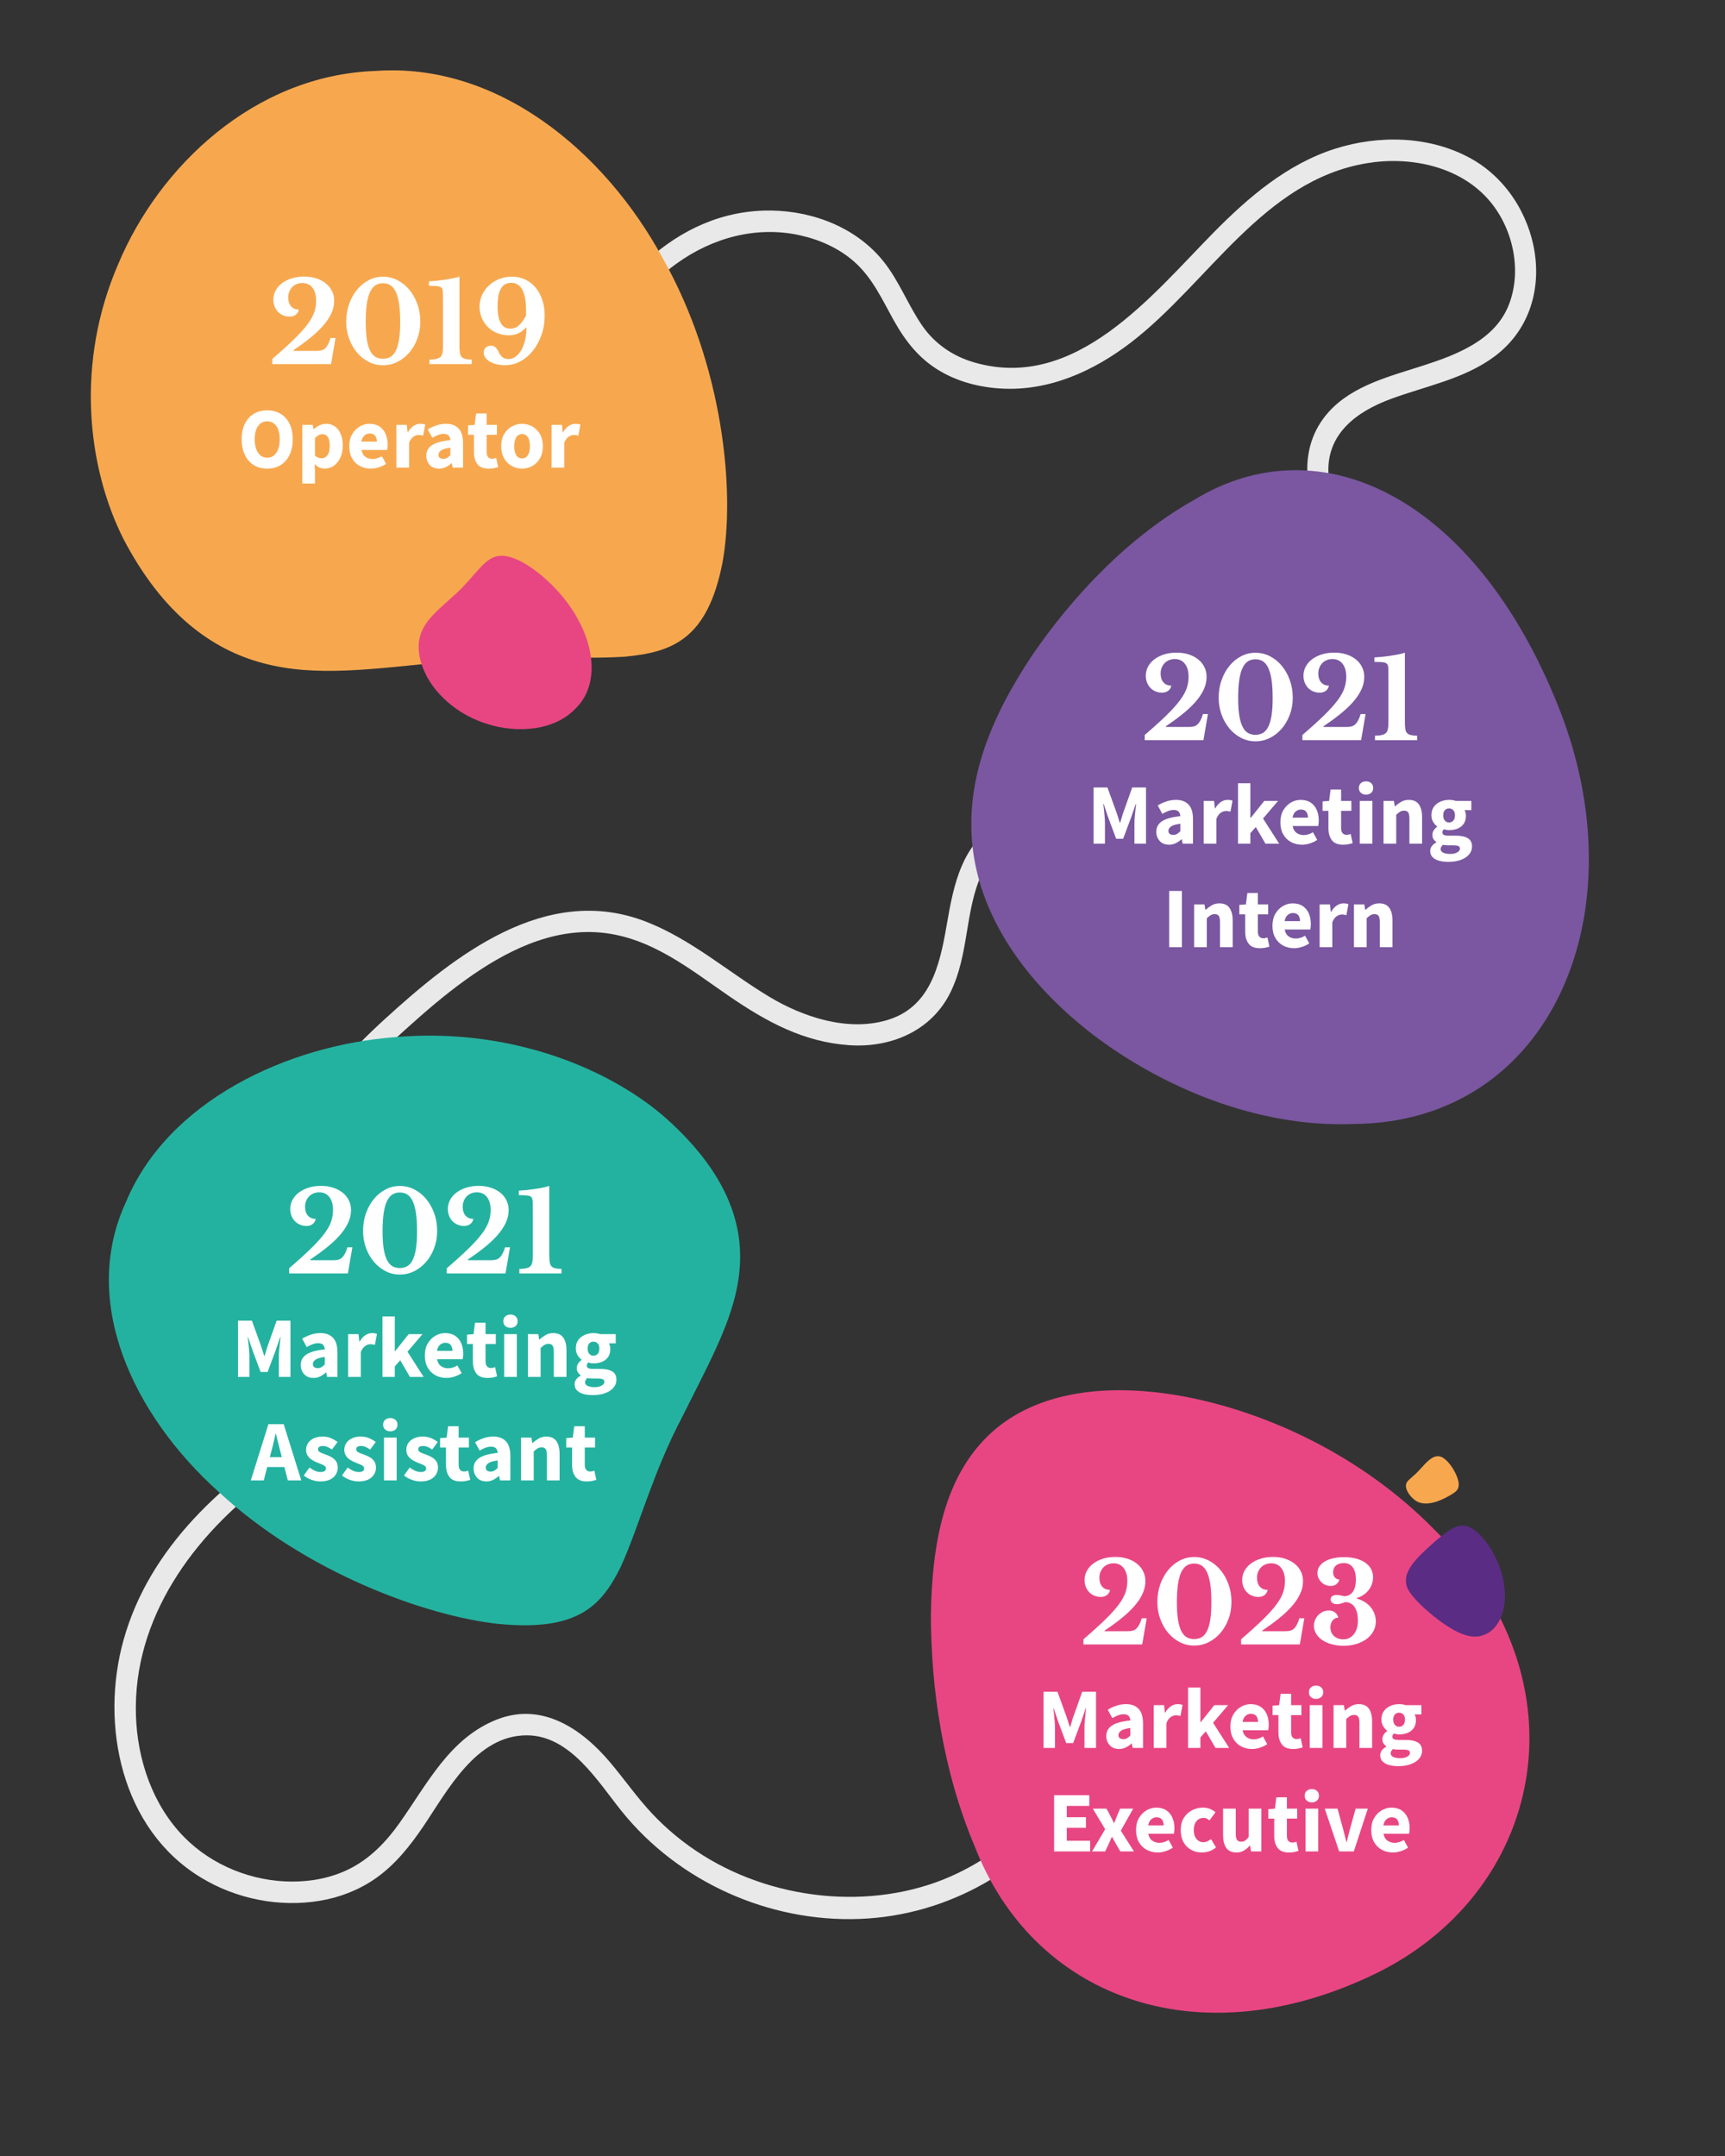 <?xml version="1.0" encoding="UTF-8"?>
<svg xmlns="http://www.w3.org/2000/svg" id="Layer_1" viewBox="0 0 400 500">
  <rect x="0" y="0" width="400" height="500" fill="#333333" stroke="none"/>
  <defs>
    <style>.cls-1{fill:#24b2a0;}.cls-1,.cls-2,.cls-3,.cls-4,.cls-5,.cls-6,.cls-7{stroke-width:0px;}.cls-2{fill:#5a2c83;}.cls-3{fill:#7a57a0;}.cls-4{fill:#e9e9e9;}.cls-5{fill:#fff;}.cls-6{fill:#f7a84f;}.cls-7{fill:#e84683;}</style>
  </defs>
  <path class="cls-4" d="m128.56,124.49c3.81-22.62,8.37-48.93,28.31-63.35,8.28-5.99,18.53-8.82,28.64-6.57,4.6,1.02,9.06,3.01,12.61,6.16,4.23,3.75,6.48,8.83,9.19,13.67s5.87,8.79,10.51,11.56c4.33,2.59,9.35,3.87,14.36,4.15,11.1.63,21.41-4.04,30.05-10.67,17.97-13.79,30.64-37.55,54.66-41.58,9.88-1.66,21.21.56,28.12,8.27,5.76,6.42,8.05,16.47,4.85,24.59s-11.91,11.48-19.67,14-16.49,4.6-22.1,10.83c-7.65,8.5-5.51,20.46.08,29.47,6.1,9.83,15.8,17.16,19.14,28.63,3.01,10.33,1.38,21.89-4.66,30.84s-15.56,14.16-25.69,15.42c-11.97,1.48-22.43-4.22-33.18-8.54-9.68-3.88-21.23-6.28-31-1.29s-11.63,15.02-13.27,24.52-3.85,19.04-13.85,21.99c-9.13,2.69-19.45-.72-27.31-5.45-9.57-5.77-18.07-13.33-28.59-17.41-23.18-8.98-44.37,7.85-60.54,22.62-7.87,7.19-16.59,16.12-18.38,27.1s4,18.35,10.57,25.73c5.72,6.42,12.4,13.8,9.35,23.07-2.97,9.03-12.81,14.8-20.38,19.56-18.37,11.56-35.68,26.85-41.73,48.52-5.5,19.7-.52,43.88,17.92,55.08,8.2,4.99,18.19,6.98,27.66,5.39,4.49-.75,8.92-2.46,12.68-5.05,4.65-3.2,8.15-7.61,11.29-12.25,5.63-8.33,12.21-21.02,23.9-21.06,10.12-.03,16.5,10.7,22.08,17.63,13.19,16.38,34.11,25.74,55.13,24.95s39.61-11.95,51.41-28.83c5.61-8.02,9.46-17.31,11-26.98.5-3.15-4.32-4.5-4.82-1.33-3.17,19.97-16.46,37.57-34.61,46.43s-41.74,6.96-59.3-4.05c-4.35-2.73-8.33-5.99-11.84-9.74s-6.46-8.02-9.79-11.95c-6.53-7.69-15.68-13.87-26.07-9.82-11.05,4.3-16.26,15.06-22.73,24.14-3.09,4.33-6.76,8.14-11.56,10.54-4.08,2.04-8.68,2.93-13.22,2.93-9.27,0-18.61-3.72-25.12-10.36-7.29-7.43-10.82-17.93-11.14-28.2-.71-22.5,13.34-41.67,30.73-54.57,8.32-6.17,17.84-10.74,25.4-17.92,6.78-6.45,11.12-15.51,7.68-24.82-3.23-8.75-11.05-14.35-16.08-21.92-2.7-4.06-4.25-8.63-3.6-13.55.7-5.29,3.56-10.14,6.78-14.29,3.53-4.55,7.75-8.53,12.02-12.37s8.73-7.68,13.45-11.07c9.13-6.57,19.85-12.08,31.43-11.01s20.58,8.44,29.54,14.6,17.52,10.78,28.04,11.51c9.59.66,19-3.24,23.43-12.14s3.32-19,7.39-27.78c4.6-9.93,15.8-11.51,25.53-9.31,11.64,2.63,21.74,9.89,33.67,11.58,21.48,3.04,42.64-11.88,46.22-33.4,1.83-10.99-.56-22.14-6.98-31.27s-17.11-17.58-18.09-29.64c-.79-9.68,6.4-14.97,14.57-17.96s16.78-4.58,23.75-9.69c16.2-11.89,10.92-37.25-5.57-46.16-9.47-5.12-21.07-5.35-31.2-2.14-11.09,3.51-20.09,11.21-28.12,19.35-14.45,14.65-32.09,37.06-55.64,30.21-4.88-1.42-9.11-4.3-12.01-8.5-3.25-4.71-5.27-10.15-8.81-14.68-6.19-7.93-16.25-11.88-26.14-12.03-22.52-.35-38.8,18.41-46.41,37.83-4.59,11.7-6.69,24.17-8.77,36.52-.53,3.15,4.29,4.5,4.82,1.33h0Z"></path>
  <path class="cls-7" d="m332.6,354.73c-17.1-17.46-39.48-27.47-58.48-30.95-19.26-3.45-35.13-.38-44.99,9.18-9.96,9.64-13.02,24.44-13.27,41.52,0,17.01,2.79,36.31,10.16,53.71,13.39,34.61,50.82,49.22,91.62,30.15,40.65-18.85,50.98-68.67,14.96-103.6Z"></path>
  <path class="cls-1" d="m115.58,376.6c18.28,1.78,23.85-4.06,28.37-13.26,4.23-9.26,7.42-21.87,14.29-34.82,6.54-13.2,12.69-23.8,13.32-35.07.69-11.11-4.15-22.88-18.07-34.94-13.74-11.53-36.46-20.23-61.95-17.98-24.89,1.9-52.54,14.75-62.3,38.16-10.76,23.14,1.53,49.43,21.61,67.42,19.95,18.47,47.68,28.63,64.72,30.5Z"></path>
  <path class="cls-3" d="m313.85,260.67c-22.39.87-44.44-8.59-60.41-20.72-16.07-12.39-25.98-27.45-27.87-43.12-1.88-15.79,4.2-30.42,13.64-44.67,9.58-14.03,22.53-27.72,37.72-36.25,29.34-17.91,65.06-.37,84.3,47.61,19.24,47.65-1.24,96.83-47.38,97.15Z"></path>
  <path class="cls-6" d="m167.53,130.51c-3.47,17.61-11.44,20.76-22.72,21.79-11.26.73-25.84-.66-41.89,1.25-16.21,1.51-29.49,3.57-41.86.26-12.22-3.2-23.53-11.76-32.46-28.87-8.41-16.75-11.11-40.87-1.15-63.78,9.4-22.47,31.47-43.73,59.66-44.71,28.21-2.01,53.01,18.5,66.54,43.38,14.08,24.92,16.88,54.2,13.88,70.68Z"></path>
  <path class="cls-5" d="m68.06,81.38h5.3c.43,0,.81-.04,1.14-.12.33-.08.62-.23.87-.46.25-.23.48-.53.69-.92s.41-.89.6-1.5h1.14l-1.04,6.06h-13.62v-1.2c2.06-1.77,3.75-3.3,5.07-4.59,1.32-1.29,2.35-2.44,3.11-3.46.75-1.01,1.27-1.95,1.56-2.81.29-.86.43-1.75.43-2.67,0-1.27-.29-2.26-.86-2.99-.57-.73-1.35-1.09-2.34-1.09-.47,0-.91.08-1.31.25s-.75.39-1.04.69-.51.65-.68,1.07c-.17.42-.25.87-.25,1.35,0,.87.22,1.55.66,2.05.44.5,1.04.75,1.81.75-.09.5-.32.9-.71,1.2-.39.29-.86.44-1.42.44s-1.04-.1-1.5-.29c-.46-.19-.86-.46-1.2-.81s-.6-.76-.79-1.24c-.19-.48-.29-1-.29-1.57,0-.78.18-1.5.53-2.15.35-.65.85-1.22,1.49-1.7.64-.48,1.4-.86,2.28-1.13.88-.27,1.82-.4,2.85-.4s1.96.14,2.81.42c.85.28,1.58.66,2.2,1.16.61.49,1.09,1.08,1.43,1.77.34.69.51,1.44.51,2.27,0,1.04-.24,2.05-.72,3.04-.48.99-1.14,1.95-1.98,2.89s-1.84,1.86-2.99,2.78c-1.15.92-2.41,1.84-3.78,2.76l.03.13Z"></path>
  <path class="cls-5" d="m88.8,64.17c1.2,0,2.32.27,3.37.81,1.05.54,1.96,1.27,2.74,2.21.78.94,1.4,2.04,1.86,3.3.46,1.27.69,2.63.69,4.11s-.23,2.72-.69,3.95c-.46,1.23-1.08,2.3-1.86,3.21-.78.91-1.69,1.63-2.74,2.16-1.05.53-2.17.79-3.37.79s-2.28-.26-3.31-.79c-1.03-.53-1.93-1.25-2.7-2.16-.77-.91-1.38-1.98-1.83-3.21-.45-1.23-.68-2.55-.68-3.95,0-1.47.23-2.84.68-4.11.45-1.27,1.06-2.37,1.83-3.3.77-.94,1.67-1.67,2.7-2.21,1.03-.54,2.14-.81,3.31-.81Zm0,19.03c.62,0,1.18-.13,1.68-.4.49-.27.91-.73,1.26-1.39.35-.66.61-1.53.79-2.63s.27-2.46.27-4.11-.09-3.15-.27-4.3c-.18-1.15-.45-2.08-.79-2.77-.35-.69-.77-1.19-1.26-1.48-.49-.29-1.05-.44-1.68-.44s-1.18.15-1.68.44c-.49.29-.91.79-1.26,1.48-.35.69-.61,1.62-.79,2.77-.18,1.15-.27,2.59-.27,4.3s.09,3.02.27,4.11.45,1.97.79,2.63c.35.66.77,1.12,1.26,1.39.49.27,1.05.4,1.68.4Z"></path>
  <path class="cls-5" d="m106.54,80.18c0,.68.03,1.22.09,1.62.06.41.19.73.39.96.2.23.48.39.86.48.37.09.87.14,1.5.16v1.04h-9.78v-1.04c.68-.02,1.22-.07,1.62-.17.41-.1.72-.25.94-.47.22-.22.36-.52.44-.91s.12-.89.12-1.5v-9.44c0-1,0-1.84-.01-2.5,0-.66-.05-1.09-.12-1.3-.1-.38-.4-.62-.9-.7-.49-.09-1.23-.13-2.22-.13v-1.04c.47-.02,1.01-.06,1.62-.12.62-.06,1.25-.14,1.9-.23.65-.1,1.29-.2,1.91-.32s1.17-.26,1.64-.42v16.02Z"></path>
  <path class="cls-5" d="m111.19,71.16c0-.97.2-1.88.58-2.73.39-.85.92-1.59,1.6-2.22s1.47-1.13,2.38-1.5c.91-.36,1.89-.55,2.93-.55,1.13,0,2.16.22,3.09.66.94.44,1.74,1.06,2.41,1.86.67.8,1.19,1.75,1.56,2.86.37,1.11.56,2.32.56,3.64,0,1.58-.24,3.06-.73,4.46-.49,1.4-1.14,2.62-1.98,3.67-.83,1.05-1.8,1.88-2.91,2.48-1.11.61-2.3.91-3.56.91-.69,0-1.34-.07-1.95-.22-.61-.15-1.13-.35-1.57-.61-.44-.26-.79-.57-1.05-.92-.26-.35-.39-.74-.39-1.16,0-.5.16-.9.47-1.18s.73-.43,1.25-.43c.35,0,.63.08.84.23.22.16.4.35.55.57.15.23.28.47.4.74.12.27.27.52.46.74.18.23.41.42.69.57.28.16.65.23,1.12.23.59,0,1.14-.19,1.64-.56.5-.37.94-.88,1.31-1.53.37-.65.66-1.42.87-2.3.21-.88.31-1.85.31-2.89l-.08-.05c-.55.62-1.15,1.08-1.79,1.38-.64.29-1.4.44-2.26.44-.95,0-1.84-.17-2.67-.51s-1.53-.8-2.13-1.39c-.6-.59-1.07-1.29-1.42-2.09-.35-.81-.52-1.68-.52-2.61Zm10.79.75c0-2.1-.29-3.67-.87-4.73-.58-1.06-1.43-1.59-2.53-1.59s-1.9.44-2.42,1.33c-.52.88-.78,2.26-.78,4.13,0,1.7.25,2.99.74,3.86.49.88,1.22,1.31,2.17,1.31.76,0,1.43-.24,2-.73s1.14-1.26,1.69-2.31v-1.27Z"></path>
  <path class="cls-5" d="m61.96,108.69c-1.17,0-2.2-.27-3.09-.82-.89-.55-1.58-1.33-2.08-2.35s-.75-2.24-.75-3.65.25-2.64.75-3.63,1.19-1.75,2.08-2.28c.89-.53,1.92-.79,3.09-.79s2.2.26,3.09.79c.89.53,1.58,1.29,2.08,2.29s.75,2.21.75,3.62-.25,2.63-.75,3.65-1.19,1.8-2.08,2.35c-.89.55-1.92.82-3.09.82Zm0-2.54c.89,0,1.6-.39,2.12-1.16.52-.77.78-1.81.78-3.12s-.26-2.33-.78-3.06c-.52-.73-1.23-1.1-2.12-1.1s-1.6.37-2.12,1.1c-.52.73-.78,1.75-.78,3.06s.26,2.35.78,3.12c.52.77,1.23,1.16,2.12,1.16Z"></path>
  <path class="cls-5" d="m70.1,112.13v-13.6h2.4l.2.98h.08c.39-.35.82-.64,1.31-.87.49-.23.99-.35,1.51-.35,1.2,0,2.15.46,2.84,1.37.69.91,1.04,2.14,1.04,3.67,0,1.13-.2,2.1-.6,2.9-.4.8-.92,1.41-1.55,1.83s-1.31.63-2.03.63c-.43,0-.84-.09-1.24-.27-.4-.18-.77-.44-1.12-.77l.1,1.58v2.9h-2.94Zm4.52-5.84c.51,0,.94-.23,1.3-.7.36-.47.54-1.21.54-2.22,0-1.79-.57-2.68-1.72-2.68-.57,0-1.14.3-1.7.9v4.06c.27.24.53.41.8.5.27.09.53.14.78.14Z"></path>
  <path class="cls-5" d="m86,108.69c-.95,0-1.8-.21-2.56-.62-.76-.41-1.36-1.01-1.8-1.78-.44-.77-.66-1.71-.66-2.8s.22-2.01.67-2.78c.45-.77,1.03-1.37,1.75-1.79.72-.42,1.47-.63,2.26-.63.95,0,1.73.21,2.35.63.62.42,1.09.99,1.4,1.7.31.71.47,1.52.47,2.43,0,.25-.01.5-.04.75-.03.25-.05.43-.08.55h-5.94c.13.72.43,1.25.9,1.59.47.34,1.03.51,1.68.51.71,0,1.42-.22,2.14-.66l.98,1.78c-.51.35-1.07.62-1.7.82-.63.2-1.23.3-1.82.3Zm-2.2-6.28h3.58c0-.55-.13-1-.39-1.35-.26-.35-.68-.53-1.27-.53-.45,0-.86.16-1.22.47-.36.31-.59.78-.7,1.41Z"></path>
  <path class="cls-5" d="m91.92,108.45v-9.92h2.4l.2,1.74h.08c.36-.67.79-1.16,1.3-1.49s1.01-.49,1.52-.49c.28,0,.51.02.7.05.19.03.35.08.48.15l-.48,2.54c-.17-.05-.34-.09-.51-.12-.17-.03-.36-.04-.57-.04-.37,0-.76.14-1.17.41s-.74.74-1.01,1.41v5.76h-2.94Z"></path>
  <path class="cls-5" d="m101.81,108.69c-.91,0-1.63-.29-2.16-.87-.53-.58-.8-1.29-.8-2.13,0-1.04.44-1.85,1.32-2.44.88-.59,2.3-.98,4.26-1.18-.03-.44-.16-.79-.39-1.05-.23-.26-.62-.39-1.17-.39-.41,0-.83.08-1.26.24-.43.16-.88.38-1.36.66l-1.06-1.94c.63-.39,1.3-.7,2.01-.94.71-.24,1.46-.36,2.23-.36,1.27,0,2.24.37,2.92,1.1.68.73,1.02,1.86,1.02,3.38v5.68h-2.4l-.2-1.02h-.08c-.41.37-.86.68-1.33.91-.47.23-.99.35-1.55.35Zm1-2.28c.33,0,.62-.08.87-.23s.5-.36.75-.61v-1.74c-1.04.13-1.76.34-2.16.63-.4.29-.6.62-.6,1.01,0,.32.1.56.31.71.21.15.48.23.83.23Z"></path>
  <path class="cls-5" d="m113.32,108.69c-1.23,0-2.1-.35-2.63-1.06-.53-.71-.79-1.63-.79-2.78v-4.02h-1.36v-2.18l1.52-.12.34-2.64h2.44v2.64h2.38v2.3h-2.38v3.98c0,.56.12.96.35,1.21.23.25.54.37.93.37.16,0,.32-.02.49-.06.17-.04.32-.09.45-.14l.46,2.14c-.25.08-.56.16-.93.24-.37.08-.79.12-1.27.12Z"></path>
  <path class="cls-5" d="m121.06,108.69c-.84,0-1.63-.2-2.37-.61-.74-.41-1.34-1-1.79-1.78-.45-.78-.68-1.72-.68-2.81s.23-2.05.68-2.82,1.05-1.36,1.79-1.77c.74-.41,1.53-.61,2.37-.61s1.63.2,2.36.61,1.33,1,1.78,1.77c.45.77.68,1.71.68,2.82s-.23,2.03-.68,2.81c-.45.78-1.05,1.37-1.78,1.78-.73.41-1.52.61-2.36.61Zm0-2.38c.6,0,1.05-.26,1.36-.77.31-.51.46-1.2.46-2.05s-.15-1.55-.46-2.06c-.31-.51-.76-.76-1.36-.76s-1.07.25-1.37.76c-.3.51-.45,1.19-.45,2.06s.15,1.54.45,2.05c.3.51.76.77,1.37.77Z"></path>
  <path class="cls-5" d="m127.9,108.45v-9.92h2.4l.2,1.74h.08c.36-.67.79-1.16,1.3-1.49s1.01-.49,1.52-.49c.28,0,.51.02.7.05.19.03.35.08.48.15l-.48,2.54c-.17-.05-.34-.09-.51-.12-.17-.03-.36-.04-.57-.04-.37,0-.76.14-1.17.41s-.74.74-1.01,1.41v5.76h-2.94Z"></path>
  <path class="cls-5" d="m270.36,168.59h5.3c.43,0,.81-.04,1.14-.12s.62-.23.87-.46c.25-.23.48-.53.69-.92s.41-.89.6-1.5h1.14l-1.04,6.06h-13.62v-1.2c2.06-1.77,3.75-3.3,5.07-4.59,1.32-1.29,2.35-2.44,3.11-3.46.75-1.01,1.27-1.95,1.56-2.81.29-.86.43-1.75.43-2.67,0-1.27-.29-2.26-.86-2.99s-1.35-1.09-2.34-1.09c-.47,0-.91.08-1.31.25s-.75.39-1.04.69-.51.65-.68,1.07-.25.87-.25,1.35c0,.87.22,1.55.66,2.05.44.5,1.04.75,1.81.75-.09.5-.32.9-.71,1.2-.39.29-.86.44-1.42.44s-1.04-.1-1.5-.29c-.46-.19-.86-.46-1.2-.81s-.6-.76-.79-1.24c-.19-.48-.29-1-.29-1.57,0-.78.18-1.5.53-2.15.35-.65.85-1.22,1.49-1.7.64-.48,1.4-.86,2.28-1.13.88-.27,1.82-.4,2.85-.4s1.96.14,2.81.42c.85.28,1.58.66,2.2,1.16.61.49,1.09,1.08,1.43,1.77.34.69.51,1.44.51,2.27,0,1.04-.24,2.05-.71,3.04-.48.99-1.14,1.95-1.98,2.89s-1.84,1.86-2.99,2.78c-1.15.92-2.41,1.84-3.78,2.76l.03.13Z"></path>
  <path class="cls-5" d="m291.11,151.38c1.2,0,2.32.27,3.37.81,1.05.54,1.96,1.27,2.74,2.21s1.4,2.04,1.86,3.3c.46,1.27.69,2.63.69,4.11s-.23,2.72-.69,3.95c-.46,1.23-1.08,2.3-1.86,3.21s-1.69,1.63-2.74,2.16c-1.05.53-2.17.79-3.37.79s-2.28-.26-3.31-.79c-1.03-.53-1.93-1.25-2.7-2.16-.77-.91-1.38-1.98-1.83-3.21-.45-1.23-.68-2.55-.68-3.95,0-1.47.22-2.84.68-4.11.45-1.27,1.06-2.37,1.83-3.3.77-.94,1.67-1.67,2.7-2.21,1.03-.54,2.14-.81,3.31-.81Zm0,19.03c.62,0,1.18-.13,1.68-.4.49-.27.91-.73,1.26-1.39.35-.66.61-1.53.79-2.63.18-1.09.27-2.46.27-4.11s-.09-3.15-.27-4.3c-.18-1.15-.45-2.08-.79-2.77-.35-.69-.77-1.19-1.26-1.48-.49-.29-1.05-.44-1.68-.44s-1.18.15-1.68.44c-.49.29-.91.79-1.26,1.48-.35.69-.61,1.62-.79,2.77-.18,1.15-.27,2.59-.27,4.3s.09,3.02.27,4.11c.18,1.09.45,1.97.79,2.63.35.66.77,1.12,1.26,1.39.49.27,1.05.4,1.68.4Z"></path>
  <path class="cls-5" d="m306.92,168.59h5.3c.43,0,.81-.04,1.14-.12s.62-.23.87-.46c.25-.23.48-.53.69-.92s.41-.89.6-1.5h1.14l-1.04,6.06h-13.62v-1.2c2.06-1.77,3.75-3.3,5.07-4.59,1.32-1.29,2.35-2.44,3.11-3.46.75-1.01,1.27-1.95,1.56-2.81.29-.86.43-1.75.43-2.67,0-1.27-.29-2.26-.86-2.99s-1.35-1.09-2.34-1.09c-.47,0-.91.08-1.31.25s-.75.39-1.04.69-.51.65-.68,1.07-.25.87-.25,1.35c0,.87.22,1.55.66,2.05.44.5,1.04.75,1.81.75-.09.5-.32.9-.71,1.2-.39.29-.86.44-1.42.44s-1.04-.1-1.5-.29c-.46-.19-.86-.46-1.2-.81s-.6-.76-.79-1.24c-.19-.48-.29-1-.29-1.57,0-.78.18-1.5.53-2.15.35-.65.85-1.22,1.49-1.7.64-.48,1.4-.86,2.28-1.13.88-.27,1.82-.4,2.85-.4s1.96.14,2.81.42c.85.28,1.58.66,2.2,1.16.61.49,1.09,1.08,1.43,1.77.34.69.51,1.44.51,2.27,0,1.04-.24,2.05-.71,3.04-.48.99-1.14,1.95-1.98,2.89s-1.84,1.86-2.99,2.78c-1.15.92-2.41,1.84-3.78,2.76l.03.13Z"></path>
  <path class="cls-5" d="m325.77,167.4c0,.68.03,1.22.09,1.62.06.41.19.73.39.96.2.23.49.39.86.48.37.09.87.14,1.5.16v1.04h-9.78v-1.04c.68-.02,1.22-.07,1.62-.17s.72-.25.94-.47c.22-.22.36-.52.44-.91s.12-.89.12-1.5v-9.44c0-1,0-1.84-.01-2.5,0-.66-.05-1.09-.12-1.3-.1-.38-.4-.62-.9-.7-.49-.09-1.23-.13-2.22-.13v-1.04c.47-.02,1.01-.06,1.62-.12.62-.06,1.25-.14,1.9-.23.65-.1,1.29-.2,1.91-.32s1.17-.26,1.64-.42v16.02Z"></path>
  <path class="cls-5" d="m253.58,195.66v-13.04h3.22l2.1,5.8c.13.37.26.77.38,1.18.12.41.25.82.38,1.22h.08c.13-.4.26-.81.37-1.22.11-.41.24-.81.37-1.18l2.06-5.8h3.2v13.04h-2.68v-4.78c0-.43.02-.9.07-1.43.05-.53.1-1.06.16-1.59.06-.53.11-1.01.15-1.42h-.08l-1.06,3.1-1.86,4.98h-1.62l-1.86-4.98-1.04-3.1h-.08c.05.41.11.89.16,1.42.05.53.1,1.06.15,1.59.05.53.07,1,.07,1.43v4.78h-2.64Z"></path>
  <path class="cls-5" d="m271.08,195.9c-.91,0-1.63-.29-2.16-.87-.53-.58-.8-1.29-.8-2.13,0-1.04.44-1.85,1.32-2.44.88-.59,2.3-.98,4.26-1.18-.03-.44-.16-.79-.39-1.05-.23-.26-.62-.39-1.17-.39-.41,0-.83.08-1.26.24-.43.16-.88.38-1.36.66l-1.06-1.94c.63-.39,1.3-.7,2.01-.94.71-.24,1.46-.36,2.23-.36,1.27,0,2.24.37,2.92,1.1.68.73,1.02,1.86,1.02,3.38v5.68h-2.4l-.2-1.02h-.08c-.41.37-.86.68-1.33.91-.47.23-.99.35-1.55.35Zm1-2.28c.33,0,.62-.08.87-.23.25-.15.5-.36.75-.61v-1.74c-1.04.13-1.76.34-2.16.63-.4.29-.6.62-.6,1.01,0,.32.1.56.31.71.21.15.48.23.83.23Z"></path>
  <path class="cls-5" d="m279.12,195.66v-9.92h2.4l.2,1.74h.08c.36-.67.79-1.16,1.3-1.49s1.01-.49,1.52-.49c.28,0,.51.02.7.05s.35.08.48.15l-.48,2.54c-.17-.05-.34-.09-.51-.12-.17-.03-.36-.04-.57-.04-.37,0-.76.14-1.17.41-.41.27-.74.74-1.01,1.41v5.76h-2.94Z"></path>
  <path class="cls-5" d="m287.08,195.66v-14.02h2.86v8.04h.08l3.14-3.94h3.2l-3.48,4.08,3.74,5.84h-3.18l-2.24-3.86-1.26,1.42v2.44h-2.86Z"></path>
  <path class="cls-5" d="m301.92,195.9c-.95,0-1.8-.21-2.56-.62s-1.36-1.01-1.8-1.78c-.44-.77-.66-1.71-.66-2.8s.22-2.01.67-2.78c.45-.77,1.03-1.37,1.75-1.79.72-.42,1.47-.63,2.26-.63.95,0,1.73.21,2.35.63.62.42,1.09.99,1.4,1.7.31.71.47,1.52.47,2.43,0,.25-.01.5-.04.75-.03.25-.05.43-.08.55h-5.94c.13.72.43,1.25.9,1.59.47.34,1.03.51,1.68.51.71,0,1.42-.22,2.14-.66l.98,1.78c-.51.35-1.07.62-1.7.82-.63.2-1.23.3-1.82.3Zm-2.2-6.28h3.58c0-.55-.13-1-.39-1.35-.26-.35-.68-.53-1.27-.53-.45,0-.86.16-1.22.47-.36.31-.59.78-.7,1.41Z"></path>
  <path class="cls-5" d="m311.46,195.9c-1.23,0-2.1-.35-2.63-1.06-.53-.71-.79-1.63-.79-2.78v-4.02h-1.36v-2.18l1.52-.12.34-2.64h2.44v2.64h2.38v2.3h-2.38v3.98c0,.56.12.96.35,1.21.23.25.54.37.93.37.16,0,.32-.02.49-.06.17-.04.32-.09.45-.14l.46,2.14c-.25.08-.56.16-.93.24-.37.08-.79.12-1.27.12Z"></path>
  <path class="cls-5" d="m316.76,184.28c-.49,0-.89-.14-1.2-.42-.31-.28-.46-.65-.46-1.12s.15-.84.46-1.12c.31-.28.71-.42,1.2-.42s.89.14,1.2.42c.31.28.46.65.46,1.12s-.15.84-.46,1.12c-.31.28-.71.42-1.2.42Zm-1.46,11.38v-9.92h2.94v9.92h-2.94Z"></path>
  <path class="cls-5" d="m320.82,195.66v-9.92h2.4l.2,1.26h.08c.43-.4.9-.75,1.41-1.05.51-.3,1.1-.45,1.77-.45,1.08,0,1.86.36,2.35,1.07.49.71.73,1.69.73,2.93v6.16h-2.94v-5.78c0-.72-.1-1.21-.29-1.48s-.5-.4-.93-.4c-.37,0-.69.08-.96.25-.27.17-.56.4-.88.71v6.7h-2.94Z"></path>
  <path class="cls-5" d="m335.8,199.88c-.77,0-1.47-.09-2.1-.26-.63-.17-1.13-.45-1.5-.82-.37-.37-.56-.85-.56-1.44,0-.8.47-1.47,1.42-2v-.08c-.25-.17-.47-.39-.65-.66-.18-.27-.27-.61-.27-1.02,0-.36.11-.71.32-1.04.21-.33.48-.61.8-.82v-.08c-.35-.24-.66-.59-.93-1.04-.27-.45-.41-.97-.41-1.54,0-.8.19-1.46.58-1.99s.89-.92,1.52-1.19,1.29-.4,2-.4c.59,0,1.1.08,1.54.24h3.62v2.14h-1.58c.09.15.17.33.23.56.06.23.09.47.09.74,0,.76-.17,1.39-.52,1.88-.35.49-.81.86-1.4,1.1-.59.24-1.25.36-1.98.36-.39,0-.79-.07-1.2-.2-.24.2-.36.45-.36.74,0,.25.11.44.34.56s.61.18,1.16.18h1.6c1.23,0,2.16.2,2.81.59.65.39.97,1.04.97,1.93,0,.68-.23,1.29-.68,1.83-.45.54-1.09.96-1.92,1.27-.83.31-1.81.46-2.94.46Zm.46-1.84c.67,0,1.21-.12,1.64-.36.43-.24.64-.53.64-.86,0-.31-.13-.51-.39-.62-.26-.11-.64-.16-1.13-.16h-1.02c-.33,0-.61,0-.83-.03s-.41-.05-.57-.09c-.36.32-.54.65-.54.98,0,.37.2.66.61.85.41.19.94.29,1.59.29Zm-.24-7.3c.39,0,.71-.14.97-.42.26-.28.39-.69.39-1.24s-.13-.92-.39-1.19c-.26-.27-.58-.41-.97-.41s-.71.13-.97.4-.39.67-.39,1.2.13.96.39,1.24c.26.28.58.42.97.42Z"></path>
  <path class="cls-5" d="m271.12,219.66v-13.04h2.94v13.04h-2.94Z"></path>
  <path class="cls-5" d="m276.9,219.66v-9.92h2.4l.2,1.26h.08c.43-.4.9-.75,1.41-1.05s1.1-.45,1.77-.45c1.08,0,1.86.36,2.35,1.07.49.71.73,1.69.73,2.93v6.16h-2.94v-5.78c0-.72-.1-1.21-.29-1.48s-.5-.4-.93-.4c-.37,0-.69.08-.96.25-.27.17-.56.4-.88.71v6.7h-2.94Z"></path>
  <path class="cls-5" d="m292.16,219.9c-1.23,0-2.1-.35-2.63-1.06-.53-.71-.79-1.63-.79-2.78v-4.02h-1.36v-2.18l1.52-.12.34-2.64h2.44v2.64h2.38v2.3h-2.38v3.98c0,.56.12.96.35,1.21.23.25.54.37.93.37.16,0,.32-.02.49-.06s.32-.09.45-.14l.46,2.14c-.25.08-.56.16-.93.24-.37.08-.79.12-1.27.12Z"></path>
  <path class="cls-5" d="m300.08,219.9c-.95,0-1.8-.21-2.56-.62s-1.36-1.01-1.8-1.78c-.44-.77-.66-1.71-.66-2.8s.22-2.01.67-2.78c.45-.77,1.03-1.37,1.75-1.79.72-.42,1.47-.63,2.26-.63.95,0,1.73.21,2.35.63.62.42,1.09.99,1.4,1.7.31.71.47,1.52.47,2.43,0,.25-.01.5-.04.75-.03.25-.05.43-.08.55h-5.94c.13.72.43,1.25.9,1.59.47.34,1.03.51,1.68.51.71,0,1.42-.22,2.14-.66l.98,1.78c-.51.35-1.07.62-1.7.82-.63.2-1.23.3-1.82.3Zm-2.2-6.28h3.58c0-.55-.13-1-.39-1.35-.26-.35-.68-.53-1.27-.53-.45,0-.86.16-1.22.47-.36.31-.59.78-.7,1.41Z"></path>
  <path class="cls-5" d="m306,219.66v-9.92h2.4l.2,1.74h.08c.36-.67.79-1.16,1.3-1.49s1.01-.49,1.52-.49c.28,0,.51.02.7.05s.35.08.48.15l-.48,2.54c-.17-.05-.34-.09-.51-.12-.17-.03-.36-.04-.57-.04-.37,0-.76.14-1.17.41-.41.27-.74.74-1.01,1.41v5.76h-2.94Z"></path>
  <path class="cls-5" d="m313.96,219.66v-9.92h2.4l.2,1.26h.08c.43-.4.9-.75,1.41-1.05.51-.3,1.1-.45,1.77-.45,1.08,0,1.86.36,2.35,1.07.49.71.73,1.69.73,2.93v6.16h-2.94v-5.78c0-.72-.1-1.21-.29-1.48s-.5-.4-.93-.4c-.37,0-.69.08-.96.25-.27.17-.56.4-.88.71v6.7h-2.94Z"></path>
  <path class="cls-5" d="m71.97,292.26h5.3c.43,0,.81-.04,1.14-.12.33-.08.62-.23.87-.46.25-.23.48-.53.69-.92.21-.39.41-.89.6-1.5h1.14l-1.04,6.06h-13.62v-1.2c2.06-1.77,3.75-3.3,5.07-4.59,1.32-1.29,2.35-2.44,3.11-3.46.75-1.01,1.27-1.95,1.56-2.81s.43-1.75.43-2.67c0-1.26-.29-2.26-.86-2.99-.57-.73-1.35-1.09-2.34-1.09-.47,0-.91.08-1.31.25-.41.17-.75.39-1.04.69s-.51.65-.68,1.07c-.17.42-.25.87-.25,1.35,0,.87.22,1.55.66,2.05.44.5,1.04.75,1.81.75-.09.5-.32.9-.71,1.2s-.86.44-1.42.44-1.04-.09-1.5-.29c-.46-.19-.86-.46-1.2-.81s-.6-.76-.79-1.24c-.19-.48-.29-1-.29-1.57,0-.78.18-1.5.53-2.15.35-.65.85-1.22,1.49-1.7.64-.48,1.4-.86,2.28-1.13.88-.27,1.82-.4,2.85-.4s1.96.14,2.81.42c.85.28,1.58.66,2.2,1.16.61.49,1.09,1.08,1.43,1.77s.51,1.44.51,2.27c0,1.04-.24,2.05-.72,3.04-.48.99-1.14,1.95-1.98,2.89-.84.94-1.84,1.86-2.99,2.78-1.15.92-2.41,1.84-3.78,2.76l.03.13Z"></path>
  <path class="cls-5" d="m92.71,275.04c1.2,0,2.32.27,3.37.81,1.05.54,1.96,1.27,2.74,2.21.78.94,1.4,2.04,1.86,3.3.46,1.27.69,2.63.69,4.11s-.23,2.72-.69,3.95c-.46,1.23-1.08,2.3-1.86,3.21-.78.91-1.69,1.63-2.74,2.16-1.05.53-2.17.79-3.37.79s-2.28-.26-3.31-.79c-1.03-.53-1.93-1.25-2.7-2.16-.77-.91-1.38-1.98-1.83-3.21s-.68-2.55-.68-3.95c0-1.47.23-2.84.68-4.11.45-1.26,1.06-2.37,1.83-3.3.77-.94,1.67-1.67,2.7-2.21,1.03-.54,2.14-.81,3.31-.81Zm0,19.03c.62,0,1.18-.13,1.68-.4.49-.27.91-.73,1.26-1.39.35-.66.61-1.53.79-2.63s.27-2.46.27-4.11-.09-3.15-.27-4.3c-.18-1.15-.45-2.08-.79-2.77-.35-.69-.77-1.19-1.26-1.48-.49-.29-1.05-.44-1.68-.44s-1.18.15-1.68.44c-.49.29-.91.79-1.26,1.48-.35.69-.61,1.62-.79,2.77-.18,1.15-.27,2.59-.27,4.3s.09,3.02.27,4.11.45,1.97.79,2.63c.35.66.77,1.12,1.26,1.39.49.27,1.05.4,1.68.4Z"></path>
  <path class="cls-5" d="m108.52,292.26h5.3c.43,0,.81-.04,1.14-.12.33-.08.62-.23.87-.46.25-.23.48-.53.69-.92.21-.39.41-.89.6-1.5h1.14l-1.04,6.06h-13.62v-1.2c2.06-1.77,3.75-3.3,5.07-4.59,1.32-1.29,2.35-2.44,3.11-3.46.75-1.01,1.27-1.95,1.56-2.81s.43-1.75.43-2.67c0-1.26-.29-2.26-.86-2.99-.57-.73-1.35-1.09-2.34-1.09-.47,0-.91.08-1.31.25-.41.17-.75.39-1.04.69s-.51.65-.68,1.07c-.17.42-.25.87-.25,1.35,0,.87.22,1.55.66,2.05.44.5,1.04.75,1.81.75-.09.5-.32.9-.71,1.2s-.86.44-1.42.44-1.04-.09-1.5-.29c-.46-.19-.86-.46-1.2-.81s-.6-.76-.79-1.24c-.19-.48-.29-1-.29-1.57,0-.78.18-1.5.53-2.15.35-.65.85-1.22,1.49-1.7.64-.48,1.4-.86,2.28-1.13.88-.27,1.82-.4,2.85-.4s1.96.14,2.81.42c.85.28,1.58.66,2.2,1.16.61.49,1.09,1.08,1.43,1.77s.51,1.44.51,2.27c0,1.04-.24,2.05-.72,3.04-.48.99-1.14,1.95-1.98,2.89-.84.94-1.84,1.86-2.99,2.78-1.15.92-2.41,1.84-3.78,2.76l.03.13Z"></path>
  <path class="cls-5" d="m127.37,291.06c0,.68.03,1.22.09,1.62.06.41.19.73.39.96.2.23.48.39.86.48.37.09.87.14,1.5.16v1.04h-9.78v-1.04c.68-.02,1.22-.07,1.62-.17.41-.09.72-.25.94-.47.22-.22.36-.52.44-.91.08-.39.12-.89.12-1.5v-9.44c0-1,0-1.84-.01-2.5,0-.66-.05-1.09-.12-1.3-.1-.38-.4-.62-.9-.7s-1.23-.13-2.22-.13v-1.04c.47-.02,1.01-.06,1.62-.12s1.25-.14,1.9-.23c.65-.09,1.29-.2,1.91-.32s1.17-.26,1.64-.42v16.02Z"></path>
  <path class="cls-5" d="m55.19,319.32v-13.04h3.22l2.1,5.8c.13.37.26.77.38,1.18.12.41.25.82.38,1.22h.08c.13-.4.26-.81.37-1.22s.24-.81.37-1.18l2.06-5.8h3.2v13.04h-2.68v-4.78c0-.43.02-.9.07-1.43.05-.53.1-1.06.16-1.59s.11-1.01.15-1.42h-.08l-1.06,3.1-1.86,4.98h-1.62l-1.86-4.98-1.04-3.1h-.08c.05.41.11.89.16,1.42s.1,1.06.15,1.59c.05.53.07,1,.07,1.43v4.78h-2.64Z"></path>
  <path class="cls-5" d="m72.69,319.56c-.91,0-1.63-.29-2.16-.87-.53-.58-.8-1.29-.8-2.13,0-1.04.44-1.85,1.32-2.44.88-.59,2.3-.98,4.26-1.18-.03-.44-.16-.79-.39-1.05s-.62-.39-1.17-.39c-.41,0-.83.08-1.26.24-.43.16-.88.38-1.36.66l-1.06-1.94c.63-.39,1.3-.7,2.01-.94s1.46-.36,2.23-.36c1.27,0,2.24.37,2.92,1.1.68.73,1.02,1.86,1.02,3.38v5.68h-2.4l-.2-1.02h-.08c-.41.37-.86.68-1.33.91-.47.23-.99.35-1.55.35Zm1-2.28c.33,0,.62-.08.87-.23s.5-.36.75-.61v-1.74c-1.04.13-1.76.34-2.16.63-.4.29-.6.62-.6,1.01,0,.32.1.56.31.71.21.15.48.23.83.23Z"></path>
  <path class="cls-5" d="m80.73,319.32v-9.92h2.4l.2,1.74h.08c.36-.67.79-1.16,1.3-1.49.51-.33,1.01-.49,1.52-.49.28,0,.51.02.7.05.19.03.35.08.48.15l-.48,2.54c-.17-.05-.34-.09-.51-.12-.17-.03-.36-.04-.57-.04-.37,0-.76.14-1.17.41s-.74.74-1.01,1.41v5.76h-2.94Z"></path>
  <path class="cls-5" d="m88.69,319.32v-14.02h2.86v8.04h.08l3.14-3.94h3.2l-3.48,4.08,3.74,5.84h-3.18l-2.24-3.86-1.26,1.42v2.44h-2.86Z"></path>
  <path class="cls-5" d="m103.53,319.56c-.95,0-1.8-.21-2.56-.62-.76-.41-1.36-1.01-1.8-1.78-.44-.77-.66-1.71-.66-2.8s.22-2.01.67-2.78c.45-.77,1.03-1.37,1.75-1.79.72-.42,1.47-.63,2.26-.63.95,0,1.73.21,2.35.63.62.42,1.09.99,1.4,1.7.31.71.47,1.52.47,2.43,0,.25-.01.5-.04.75-.03.25-.05.43-.08.55h-5.94c.13.72.43,1.25.9,1.59s1.03.51,1.68.51c.71,0,1.42-.22,2.14-.66l.98,1.78c-.51.35-1.07.62-1.7.82-.63.2-1.23.3-1.82.3Zm-2.2-6.28h3.58c0-.55-.13-1-.39-1.35-.26-.35-.68-.53-1.27-.53-.45,0-.86.16-1.22.47-.36.31-.59.78-.7,1.41Z"></path>
  <path class="cls-5" d="m113.07,319.56c-1.23,0-2.1-.35-2.63-1.06-.53-.71-.79-1.63-.79-2.78v-4.02h-1.36v-2.18l1.52-.12.34-2.64h2.44v2.64h2.38v2.3h-2.38v3.98c0,.56.12.96.35,1.21.23.25.54.37.93.37.16,0,.32-.02.49-.06.17-.04.32-.09.45-.14l.46,2.14c-.25.08-.56.16-.93.24-.37.08-.79.12-1.27.12Z"></path>
  <path class="cls-5" d="m118.37,307.94c-.49,0-.89-.14-1.2-.42-.31-.28-.46-.65-.46-1.12s.15-.84.46-1.12c.31-.28.71-.42,1.2-.42s.89.14,1.2.42c.31.28.46.65.46,1.12s-.15.84-.46,1.12-.71.42-1.2.42Zm-1.46,11.38v-9.92h2.94v9.92h-2.94Z"></path>
  <path class="cls-5" d="m122.42,319.32v-9.92h2.4l.2,1.26h.08c.43-.4.9-.75,1.41-1.05.51-.3,1.1-.45,1.77-.45,1.08,0,1.86.36,2.35,1.07.49.71.73,1.69.73,2.93v6.16h-2.94v-5.78c0-.72-.1-1.21-.29-1.48s-.5-.4-.93-.4c-.37,0-.69.08-.96.25-.27.17-.56.4-.88.71v6.7h-2.94Z"></path>
  <path class="cls-5" d="m137.4,323.54c-.77,0-1.47-.09-2.1-.26-.63-.17-1.13-.45-1.5-.82-.37-.37-.56-.85-.56-1.44,0-.8.47-1.47,1.42-2v-.08c-.25-.17-.47-.39-.65-.66-.18-.27-.27-.61-.27-1.02,0-.36.11-.71.32-1.04.21-.33.48-.61.8-.82v-.08c-.35-.24-.66-.59-.93-1.04-.27-.45-.41-.97-.41-1.54,0-.8.19-1.46.58-1.99.39-.53.89-.92,1.52-1.19.63-.27,1.29-.4,2-.4.59,0,1.1.08,1.54.24h3.62v2.14h-1.58c.09.15.17.33.23.56s.09.47.09.74c0,.76-.17,1.39-.52,1.88s-.81.86-1.4,1.1c-.59.24-1.25.36-1.98.36-.39,0-.79-.07-1.2-.2-.24.2-.36.45-.36.74,0,.25.11.44.34.56s.61.18,1.16.18h1.6c1.23,0,2.16.2,2.81.59.65.39.97,1.04.97,1.93,0,.68-.23,1.29-.68,1.83-.45.54-1.09.96-1.92,1.27s-1.81.46-2.94.46Zm.46-1.84c.67,0,1.21-.12,1.64-.36.43-.24.64-.53.64-.86,0-.31-.13-.51-.39-.62-.26-.11-.64-.16-1.13-.16h-1.02c-.33,0-.61,0-.83-.03-.22-.02-.41-.05-.57-.09-.36.32-.54.65-.54.98,0,.37.2.66.61.85s.94.29,1.59.29Zm-.24-7.3c.39,0,.71-.14.97-.42.26-.28.39-.69.39-1.24s-.13-.92-.39-1.19c-.26-.27-.58-.41-.97-.41s-.71.13-.97.4c-.26.27-.39.67-.39,1.2s.13.96.39,1.24c.26.28.58.42.97.42Z"></path>
  <path class="cls-5" d="m58.16,343.32l4.08-13.04h3.54l4.08,13.04h-3.12l-.8-3.1h-3.98l-.8,3.1h-3Zm4.72-6.6l-.32,1.2h2.78l-.3-1.2c-.17-.65-.35-1.35-.53-2.08s-.36-1.44-.53-2.12h-.08c-.16.69-.32,1.4-.49,2.13-.17.73-.34,1.42-.53,2.07Z"></path>
  <path class="cls-5" d="m74.24,343.56c-.65,0-1.32-.13-2.01-.38-.69-.25-1.28-.59-1.79-1l1.32-1.84c.45.33.89.59,1.31.77.42.18.84.27,1.25.27.44,0,.76-.08.96-.23.2-.15.3-.36.3-.61,0-.23-.1-.41-.29-.56-.19-.15-.44-.28-.75-.41-.31-.13-.63-.26-.98-.39-.4-.16-.8-.36-1.19-.6-.39-.24-.72-.55-.99-.93s-.4-.84-.4-1.39c0-.92.35-1.67,1.05-2.24.7-.57,1.62-.86,2.75-.86.76,0,1.43.13,2.01.39s1.08.55,1.49.87l-1.32,1.76c-.35-.27-.69-.47-1.04-.62s-.69-.22-1.04-.22c-.76,0-1.14.26-1.14.78,0,.32.19.56.57.73s.82.34,1.33.53c.43.15.84.34,1.25.57.41.23.75.54,1.02.92.27.38.41.88.41,1.49,0,.89-.35,1.65-1.04,2.27s-1.71.93-3.04.93Z"></path>
  <path class="cls-5" d="m83.1,343.56c-.65,0-1.32-.13-2.01-.38-.69-.25-1.28-.59-1.79-1l1.32-1.84c.45.33.89.59,1.31.77.42.18.84.27,1.25.27.44,0,.76-.08.96-.23.2-.15.3-.36.3-.61,0-.23-.1-.41-.29-.56-.19-.15-.44-.28-.75-.41-.31-.13-.63-.26-.98-.39-.4-.16-.8-.36-1.19-.6-.39-.24-.72-.55-.99-.93s-.4-.84-.4-1.39c0-.92.35-1.67,1.05-2.24.7-.57,1.62-.86,2.75-.86.76,0,1.43.13,2.01.39s1.08.55,1.49.87l-1.32,1.76c-.35-.27-.69-.47-1.04-.62s-.69-.22-1.04-.22c-.76,0-1.14.26-1.14.78,0,.32.19.56.57.73s.82.34,1.33.53c.43.15.84.34,1.25.57.41.23.75.54,1.02.92.27.38.41.88.41,1.49,0,.89-.35,1.65-1.04,2.27s-1.71.93-3.04.93Z"></path>
  <path class="cls-5" d="m90.5,331.94c-.49,0-.89-.14-1.2-.42-.31-.28-.46-.65-.46-1.12s.15-.84.46-1.12c.31-.28.71-.42,1.2-.42s.89.14,1.2.42c.31.28.46.65.46,1.12s-.15.84-.46,1.12-.71.42-1.2.42Zm-1.46,11.38v-9.92h2.94v9.92h-2.94Z"></path>
  <path class="cls-5" d="m97.48,343.56c-.65,0-1.32-.13-2.01-.38-.69-.25-1.28-.59-1.79-1l1.32-1.84c.45.33.89.59,1.31.77.42.18.84.27,1.25.27.44,0,.76-.08.96-.23.2-.15.3-.36.3-.61,0-.23-.1-.41-.29-.56-.19-.15-.44-.28-.75-.41-.31-.13-.63-.26-.98-.39-.4-.16-.8-.36-1.19-.6-.39-.24-.72-.55-.99-.93s-.4-.84-.4-1.39c0-.92.35-1.67,1.05-2.24.7-.57,1.62-.86,2.75-.86.76,0,1.43.13,2.01.39s1.08.55,1.49.87l-1.32,1.76c-.35-.27-.69-.47-1.04-.62s-.69-.22-1.04-.22c-.76,0-1.14.26-1.14.78,0,.32.19.56.57.73s.82.34,1.33.53c.43.15.84.34,1.25.57.41.23.75.54,1.02.92.27.38.41.88.41,1.49,0,.89-.35,1.65-1.04,2.27s-1.71.93-3.04.93Z"></path>
  <path class="cls-5" d="m106.83,343.56c-1.23,0-2.1-.35-2.63-1.06-.53-.71-.79-1.63-.79-2.78v-4.02h-1.36v-2.18l1.52-.12.34-2.64h2.44v2.64h2.38v2.3h-2.38v3.98c0,.56.12.96.35,1.21.23.25.54.37.93.37.16,0,.32-.02.49-.06.17-.04.32-.09.45-.14l.46,2.14c-.25.08-.56.16-.93.24-.37.08-.79.12-1.27.12Z"></path>
  <path class="cls-5" d="m112.78,343.56c-.91,0-1.63-.29-2.16-.87-.53-.58-.8-1.29-.8-2.13,0-1.04.44-1.85,1.32-2.44.88-.59,2.3-.98,4.26-1.18-.03-.44-.16-.79-.39-1.05s-.62-.39-1.17-.39c-.41,0-.83.08-1.26.24-.43.16-.88.38-1.36.66l-1.06-1.94c.63-.39,1.3-.7,2.01-.94s1.46-.36,2.23-.36c1.27,0,2.24.37,2.92,1.1.68.73,1.02,1.86,1.02,3.38v5.68h-2.4l-.2-1.02h-.08c-.41.37-.86.68-1.33.91-.47.23-.99.35-1.55.35Zm1-2.28c.33,0,.62-.08.87-.23s.5-.36.75-.61v-1.74c-1.04.13-1.76.34-2.16.63-.4.29-.6.62-.6,1.01,0,.32.1.56.31.71.21.15.48.23.83.23Z"></path>
  <path class="cls-5" d="m120.82,343.32v-9.92h2.4l.2,1.26h.08c.43-.4.9-.75,1.41-1.05.51-.3,1.1-.45,1.77-.45,1.08,0,1.86.36,2.35,1.07.49.71.73,1.69.73,2.93v6.16h-2.94v-5.78c0-.72-.1-1.21-.29-1.48s-.5-.4-.93-.4c-.37,0-.69.08-.96.25-.27.17-.56.4-.88.71v6.7h-2.94Z"></path>
  <path class="cls-5" d="m136.08,343.56c-1.23,0-2.1-.35-2.63-1.06-.53-.71-.79-1.63-.79-2.78v-4.02h-1.36v-2.18l1.52-.12.34-2.64h2.44v2.64h2.38v2.3h-2.38v3.98c0,.56.12.96.35,1.21.23.25.54.37.93.37.16,0,.32-.02.49-.06.17-.04.32-.09.45-.14l.46,2.14c-.25.08-.56.16-.93.24-.37.08-.79.12-1.27.12Z"></path>
  <path class="cls-5" d="m256.16,378.3h5.3c.43,0,.81-.04,1.14-.12.33-.08.62-.23.87-.46.25-.22.48-.53.69-.92.21-.39.41-.89.6-1.5h1.14l-1.04,6.06h-13.62v-1.2c2.06-1.77,3.75-3.3,5.07-4.59,1.32-1.29,2.35-2.44,3.11-3.46s1.27-1.95,1.56-2.81c.29-.86.43-1.75.43-2.67,0-1.27-.29-2.26-.86-2.99-.57-.73-1.35-1.09-2.34-1.09-.47,0-.91.08-1.31.25-.41.16-.75.39-1.04.69s-.51.65-.68,1.07c-.17.42-.25.87-.25,1.35,0,.87.22,1.55.66,2.05.44.5,1.04.75,1.81.75-.09.5-.33.9-.71,1.2-.39.29-.86.44-1.42.44s-1.04-.1-1.5-.29c-.46-.19-.86-.46-1.2-.81s-.6-.76-.79-1.24-.29-1-.29-1.57c0-.78.18-1.5.53-2.14.36-.65.85-1.22,1.5-1.7.64-.49,1.4-.86,2.28-1.13.88-.27,1.82-.4,2.85-.4s1.96.14,2.81.42,1.58.66,2.2,1.16,1.09,1.08,1.43,1.77c.34.69.51,1.44.51,2.28,0,1.04-.24,2.05-.72,3.04s-1.13,1.95-1.98,2.89c-.84.94-1.84,1.86-2.99,2.78s-2.41,1.84-3.78,2.76l.03.13Z"></path>
  <path class="cls-5" d="m276.9,361.09c1.2,0,2.32.27,3.37.81,1.05.54,1.96,1.27,2.74,2.21.78.94,1.4,2.04,1.86,3.3s.69,2.63.69,4.11-.23,2.72-.69,3.95c-.46,1.23-1.08,2.3-1.86,3.21-.78.91-1.69,1.63-2.74,2.16-1.05.53-2.17.79-3.37.79s-2.28-.26-3.32-.79c-1.03-.53-1.93-1.25-2.7-2.16s-1.38-1.98-1.83-3.21c-.45-1.23-.68-2.55-.68-3.95s.23-2.84.68-4.11c.45-1.27,1.06-2.37,1.83-3.3.77-.94,1.67-1.67,2.7-2.21,1.03-.54,2.14-.81,3.32-.81Zm0,19.03c.62,0,1.18-.13,1.68-.4.49-.27.91-.73,1.26-1.39.35-.66.61-1.53.79-2.63.18-1.09.27-2.46.27-4.11s-.09-3.15-.27-4.3c-.18-1.15-.45-2.08-.79-2.77-.35-.69-.77-1.19-1.26-1.48s-1.05-.44-1.68-.44-1.18.15-1.68.44c-.49.29-.92.79-1.26,1.48-.35.69-.61,1.62-.79,2.77-.18,1.15-.27,2.59-.27,4.3s.09,3.02.27,4.11c.18,1.09.45,1.97.79,2.63.35.66.77,1.12,1.26,1.39.49.27,1.05.4,1.68.4Z"></path>
  <path class="cls-5" d="m292.71,378.3h5.3c.43,0,.81-.04,1.14-.12.33-.08.62-.23.87-.46.25-.22.48-.53.69-.92.21-.39.41-.89.6-1.5h1.14l-1.04,6.06h-13.62v-1.2c2.06-1.77,3.75-3.3,5.07-4.59,1.32-1.29,2.35-2.44,3.11-3.46s1.27-1.95,1.56-2.81c.29-.86.43-1.75.43-2.67,0-1.27-.29-2.26-.86-2.99-.57-.73-1.35-1.09-2.34-1.09-.47,0-.91.08-1.31.25-.41.16-.75.39-1.04.69s-.51.65-.68,1.07c-.17.42-.25.87-.25,1.35,0,.87.22,1.55.66,2.05.44.5,1.04.75,1.81.75-.09.5-.33.9-.71,1.2-.39.29-.86.44-1.42.44s-1.04-.1-1.5-.29c-.46-.19-.86-.46-1.2-.81s-.6-.76-.79-1.24-.29-1-.29-1.57c0-.78.18-1.5.53-2.14.36-.65.85-1.22,1.5-1.7.64-.49,1.4-.86,2.28-1.13.88-.27,1.82-.4,2.85-.4s1.96.14,2.81.42,1.58.66,2.2,1.16,1.09,1.08,1.43,1.77c.34.69.51,1.44.51,2.28,0,1.04-.24,2.05-.72,3.04s-1.13,1.95-1.98,2.89c-.84.94-1.84,1.86-2.99,2.78s-2.41,1.84-3.78,2.76l.03.13Z"></path>
  <path class="cls-5" d="m314.86,375.76c0-1.33-.26-2.37-.78-3.11-.52-.74-1.25-1.1-2.18-1.1-.35.14-.68.25-1,.34-.32.09-.59.13-.82.13-.49,0-.86-.1-1.13-.3s-.4-.48-.4-.84c0-.31.13-.55.39-.73.26-.17.62-.26,1.09-.26.24,0,.52.03.82.09.3.06.58.13.82.2.83,0,1.5-.33,1.99-.98.49-.65.74-1.62.74-2.92s-.25-2.19-.74-2.83c-.49-.64-1.17-.96-2.01-.96-.8,0-1.42.19-1.86.57-.44.38-.66.91-.66,1.59,0,.47.13.86.4,1.17.27.31.61.47,1.03.47-.1.47-.33.84-.68,1.11-.35.27-.79.4-1.33.4-.42,0-.81-.08-1.18-.23-.37-.16-.7-.37-.97-.65s-.5-.59-.66-.95c-.17-.35-.25-.74-.25-1.16,0-.55.15-1.06.44-1.51.29-.45.71-.84,1.26-1.17.55-.33,1.2-.58,1.95-.75.75-.17,1.6-.26,2.54-.26,1.02,0,1.95.11,2.77.33s1.53.53,2.12.94c.59.41,1.04.9,1.35,1.47.31.57.47,1.2.47,1.9,0,.55-.09,1.09-.27,1.61-.18.52-.44.99-.78,1.42-.34.42-.74.79-1.2,1.1-.46.31-.96.54-1.5.68v.16c.66.19,1.26.46,1.81.79s1.01.74,1.39,1.21c.38.47.68.98.88,1.53s.31,1.14.31,1.77c0,.81-.19,1.57-.56,2.26-.37.69-.89,1.29-1.56,1.79-.67.5-1.46.89-2.37,1.17-.91.28-1.91.42-3,.42-.99,0-1.9-.12-2.74-.35-.84-.23-1.56-.55-2.17-.96-.61-.41-1.08-.89-1.43-1.46s-.52-1.18-.52-1.86c0-.49.09-.94.27-1.37.18-.42.43-.8.74-1.12.31-.32.68-.58,1.09-.77s.86-.29,1.33-.29c.57,0,1.06.15,1.46.46.4.3.65.71.75,1.21-.52,0-.95.21-1.3.64-.35.42-.52.95-.52,1.57,0,.85.27,1.53.82,2.04.55.51,1.28.77,2.2.77.99,0,1.79-.4,2.42-1.2s.94-1.86.94-3.2Z"></path>
  <path class="cls-5" d="m241.99,405.37v-13.04h3.22l2.1,5.8c.13.37.26.77.38,1.18.12.41.25.82.38,1.22h.08c.13-.4.26-.81.37-1.22.11-.41.24-.81.37-1.18l2.06-5.8h3.2v13.04h-2.68v-4.78c0-.43.02-.9.07-1.43s.1-1.06.16-1.59c.06-.53.11-1.01.15-1.42h-.08l-1.06,3.1-1.86,4.98h-1.62l-1.86-4.98-1.04-3.1h-.08c.05.41.11.89.16,1.42.05.53.1,1.06.15,1.59s.07,1,.07,1.43v4.78h-2.64Z"></path>
  <path class="cls-5" d="m259.49,405.61c-.91,0-1.63-.29-2.16-.87s-.8-1.29-.8-2.13c0-1.04.44-1.85,1.32-2.44.88-.59,2.3-.98,4.26-1.18-.03-.44-.16-.79-.39-1.05-.23-.26-.62-.39-1.17-.39-.41,0-.83.08-1.26.24s-.88.38-1.36.66l-1.06-1.94c.63-.39,1.3-.7,2.01-.94.71-.24,1.46-.36,2.23-.36,1.27,0,2.24.37,2.92,1.1.68.73,1.02,1.86,1.02,3.38v5.68h-2.4l-.2-1.02h-.08c-.41.37-.86.68-1.33.91s-.99.35-1.55.35Zm1-2.28c.33,0,.62-.08.87-.23.25-.15.5-.36.75-.61v-1.74c-1.04.13-1.76.34-2.16.63-.4.29-.6.62-.6,1.01,0,.32.1.56.31.71s.48.23.83.23Z"></path>
  <path class="cls-5" d="m267.53,405.37v-9.92h2.4l.2,1.74h.08c.36-.67.79-1.16,1.3-1.49.51-.33,1.01-.49,1.52-.49.28,0,.51.02.7.05.19.03.35.08.48.15l-.48,2.54c-.17-.05-.34-.09-.51-.12-.17-.03-.36-.04-.57-.04-.37,0-.76.14-1.17.41-.41.27-.74.74-1.01,1.41v5.76h-2.94Z"></path>
  <path class="cls-5" d="m275.49,405.37v-14.02h2.86v8.04h.08l3.14-3.94h3.2l-3.48,4.08,3.74,5.84h-3.18l-2.24-3.86-1.26,1.42v2.44h-2.86Z"></path>
  <path class="cls-5" d="m290.33,405.61c-.95,0-1.8-.21-2.56-.62-.76-.41-1.36-1.01-1.8-1.78-.44-.77-.66-1.71-.66-2.8s.22-2.01.67-2.78c.45-.77,1.03-1.37,1.75-1.79.72-.42,1.47-.63,2.26-.63.95,0,1.73.21,2.35.63s1.09.99,1.4,1.7c.31.71.47,1.52.47,2.43,0,.25-.01.5-.04.75-.03.25-.05.43-.08.55h-5.94c.13.72.43,1.25.9,1.59.47.34,1.03.51,1.68.51.71,0,1.42-.22,2.14-.66l.98,1.78c-.51.35-1.07.62-1.7.82-.63.2-1.23.3-1.82.3Zm-2.2-6.28h3.58c0-.55-.13-1-.39-1.35-.26-.35-.68-.53-1.27-.53-.45,0-.86.16-1.22.47s-.59.78-.7,1.41Z"></path>
  <path class="cls-5" d="m299.87,405.61c-1.23,0-2.1-.35-2.63-1.06-.53-.71-.79-1.63-.79-2.78v-4.02h-1.36v-2.18l1.52-.12.34-2.64h2.44v2.64h2.38v2.3h-2.38v3.98c0,.56.12.96.35,1.21.23.25.54.37.93.37.16,0,.32-.02.49-.06s.32-.09.45-.14l.46,2.14c-.25.08-.56.16-.93.24-.37.08-.79.12-1.27.12Z"></path>
  <path class="cls-5" d="m305.17,393.99c-.49,0-.89-.14-1.2-.42-.31-.28-.46-.65-.46-1.12s.15-.84.46-1.12.71-.42,1.2-.42.89.14,1.2.42.46.65.46,1.12-.15.84-.46,1.12c-.31.28-.71.42-1.2.42Zm-1.46,11.38v-9.92h2.94v9.92h-2.94Z"></path>
  <path class="cls-5" d="m309.23,405.37v-9.92h2.4l.2,1.26h.08c.43-.4.9-.75,1.41-1.05s1.1-.45,1.77-.45c1.08,0,1.86.36,2.35,1.07.49.71.73,1.69.73,2.93v6.16h-2.94v-5.78c0-.72-.1-1.21-.29-1.48s-.5-.4-.93-.4c-.37,0-.69.08-.96.25-.27.17-.56.4-.88.71v6.7h-2.94Z"></path>
  <path class="cls-5" d="m324.21,409.59c-.77,0-1.47-.09-2.1-.26-.63-.17-1.13-.45-1.5-.82s-.56-.85-.56-1.44c0-.8.47-1.47,1.42-2v-.08c-.25-.17-.47-.39-.65-.66s-.27-.61-.27-1.02c0-.36.11-.71.32-1.04.21-.33.48-.61.8-.82v-.08c-.35-.24-.66-.59-.93-1.04s-.41-.97-.41-1.54c0-.8.19-1.46.58-1.99.39-.53.89-.92,1.52-1.19.63-.27,1.29-.4,2-.4.59,0,1.1.08,1.54.24h3.62v2.14h-1.58c.09.15.17.33.23.56.06.23.09.47.09.74,0,.76-.17,1.39-.52,1.88-.35.49-.81.86-1.4,1.1s-1.25.36-1.98.36c-.39,0-.79-.07-1.2-.2-.24.2-.36.45-.36.74,0,.25.11.44.34.56s.61.18,1.16.18h1.6c1.23,0,2.16.2,2.81.59.65.39.97,1.04.97,1.93,0,.68-.23,1.29-.68,1.83-.45.54-1.09.96-1.92,1.27-.83.31-1.81.46-2.94.46Zm.46-1.84c.67,0,1.21-.12,1.64-.36s.64-.53.64-.86c0-.31-.13-.51-.39-.62-.26-.11-.64-.16-1.13-.16h-1.02c-.33,0-.61,0-.83-.03-.22-.02-.41-.05-.57-.09-.36.32-.54.65-.54.98,0,.37.2.66.61.85.41.19.94.29,1.59.29Zm-.24-7.3c.39,0,.71-.14.97-.42.26-.28.39-.69.39-1.24s-.13-.92-.39-1.19c-.26-.27-.58-.41-.97-.41s-.71.13-.97.4c-.26.27-.39.67-.39,1.2s.13.96.39,1.24c.26.28.58.42.97.42Z"></path>
  <path class="cls-5" d="m244.43,429.37v-13.04h8.16v2.48h-5.22v2.62h4.44v2.46h-4.44v3h5.42v2.48h-8.36Z"></path>
  <path class="cls-5" d="m253.23,429.37l3.04-5.16-2.86-4.76h3.16l.88,1.6c.13.28.27.56.42.85.15.29.29.57.42.85h.08c.11-.28.22-.56.34-.85.12-.29.23-.57.34-.85l.68-1.6h3.04l-2.88,5.1,3.06,4.82h-3.16l-.96-1.64c-.16-.28-.32-.57-.47-.86s-.31-.58-.47-.86h-.08c-.12.28-.25.56-.38.85-.13.29-.26.58-.38.87l-.78,1.64h-3.04Z"></path>
  <path class="cls-5" d="m268.45,429.61c-.95,0-1.8-.21-2.56-.62s-1.36-1.01-1.8-1.78c-.44-.77-.66-1.71-.66-2.8s.22-2.01.67-2.78,1.03-1.37,1.75-1.79,1.47-.63,2.26-.63c.95,0,1.73.21,2.35.63s1.09.99,1.4,1.7.47,1.52.47,2.43c0,.25-.01.5-.04.75-.03.25-.05.43-.08.55h-5.94c.13.72.43,1.25.9,1.59.47.34,1.03.51,1.68.51.71,0,1.42-.22,2.14-.66l.98,1.78c-.51.35-1.07.62-1.7.82-.63.2-1.23.3-1.82.3Zm-2.2-6.28h3.58c0-.55-.13-1-.39-1.35-.26-.35-.68-.53-1.27-.53-.45,0-.86.16-1.22.47-.36.31-.59.78-.7,1.41Z"></path>
  <path class="cls-5" d="m278.69,429.61c-.92,0-1.75-.2-2.49-.61s-1.33-1-1.76-1.78c-.43-.78-.65-1.72-.65-2.81s.24-2.05.72-2.82c.48-.77,1.11-1.36,1.9-1.77.79-.41,1.63-.61,2.54-.61.61,0,1.16.1,1.63.3.47.2.9.45,1.27.76l-1.38,1.9c-.47-.39-.91-.58-1.34-.58-.71,0-1.27.25-1.69.76-.42.51-.63,1.19-.63,2.06s.21,1.54.63,2.05.95.77,1.59.77c.32,0,.63-.07.94-.21.31-.14.59-.31.84-.51l1.16,1.92c-.49.43-1.03.73-1.6.91s-1.13.27-1.68.27Z"></path>
  <path class="cls-5" d="m286.69,429.61c-1.08,0-1.86-.36-2.35-1.07s-.73-1.69-.73-2.93v-6.16h2.94v5.78c0,.71.1,1.2.3,1.47.2.27.51.41.94.41.37,0,.69-.09.94-.26.25-.17.53-.45.82-.84v-6.56h2.94v9.92h-2.4l-.22-1.38h-.06c-.41.49-.87.89-1.36,1.18-.49.29-1.08.44-1.76.44Z"></path>
  <path class="cls-5" d="m298.89,429.61c-1.23,0-2.1-.35-2.63-1.06-.53-.71-.79-1.63-.79-2.78v-4.02h-1.36v-2.18l1.52-.12.34-2.64h2.44v2.64h2.38v2.3h-2.38v3.98c0,.56.12.96.35,1.21.23.25.54.37.93.37.16,0,.32-.02.49-.06.17-.04.32-.09.45-.14l.46,2.14c-.25.08-.56.16-.93.24-.37.08-.79.12-1.27.12Z"></path>
  <path class="cls-5" d="m304.19,417.99c-.49,0-.89-.14-1.2-.42-.31-.28-.46-.65-.46-1.12s.15-.84.46-1.12.71-.42,1.2-.42.89.14,1.2.42.46.65.46,1.12-.15.84-.46,1.12c-.31.28-.71.42-1.2.42Zm-1.46,11.38v-9.92h2.94v9.92h-2.94Z"></path>
  <path class="cls-5" d="m310.53,429.37l-3.34-9.92h2.96l1.28,4.68c.13.49.26,1,.39,1.51.13.51.26,1.03.39,1.55h.08c.12-.52.24-1.04.37-1.55.13-.51.26-1.02.39-1.51l1.3-4.68h2.82l-3.24,9.92h-3.4Z"></path>
  <path class="cls-5" d="m322.99,429.61c-.95,0-1.8-.21-2.56-.62-.76-.41-1.36-1.01-1.8-1.78-.44-.77-.66-1.71-.66-2.8s.22-2.01.67-2.78c.45-.77,1.03-1.37,1.75-1.79.72-.42,1.47-.63,2.26-.63.95,0,1.73.21,2.35.63s1.09.99,1.4,1.7c.31.71.47,1.52.47,2.43,0,.25-.01.5-.04.75-.03.25-.05.43-.08.55h-5.94c.13.72.43,1.25.9,1.59.47.34,1.03.51,1.68.51.71,0,1.42-.22,2.14-.66l.98,1.78c-.51.35-1.07.62-1.7.82-.63.2-1.23.3-1.82.3Zm-2.2-6.28h3.58c0-.55-.13-1-.39-1.35-.26-.35-.68-.53-1.27-.53-.45,0-.86.16-1.22.47s-.59.78-.7,1.41Z"></path>
  <path class="cls-7" d="m120.88,130.24c-4.57-2.32-6.6-1.36-8.71.57-2.04,1.97-4.14,4.93-7.24,7.59-3.03,2.76-5.71,4.89-7.01,7.76-1.31,2.82-1.24,6.36,1.15,10.9,2.4,4.38,7.42,8.95,14.26,10.94,6.65,2.03,15.14,1.49,20.04-3.59,5.14-4.92,4.61-12.99,1.22-19.69-3.31-6.82-9.48-12.26-13.71-14.48Z"></path>
  <path class="cls-2" d="m344.3,379.08c2.96-1.16,4.78-4.98,4.66-9.29-.02-4.3-1.96-9.08-4.26-12.06-4.77-6.25-7.43-4.01-11.86-.34-4.24,3.83-8.85,7.69-5.91,11.91,1.45,2.08,4.45,4.86,7.68,7.15,3.25,2.24,6.72,3.99,9.69,2.62Z"></path>
  <path class="cls-6" d="m327.91,342.12c2.2-1.85,4.39-5.98,7.06-3.79,1.31.99,2.52,3.03,3.02,4.51.52,1.56.33,2.57-.81,3.36-2.31,1.52-6.79,3.84-9.37,1.46-1.31-1.11-1.88-2.43-1.79-3.25.08-.89.83-1.29,1.89-2.3Z"></path>
</svg>
